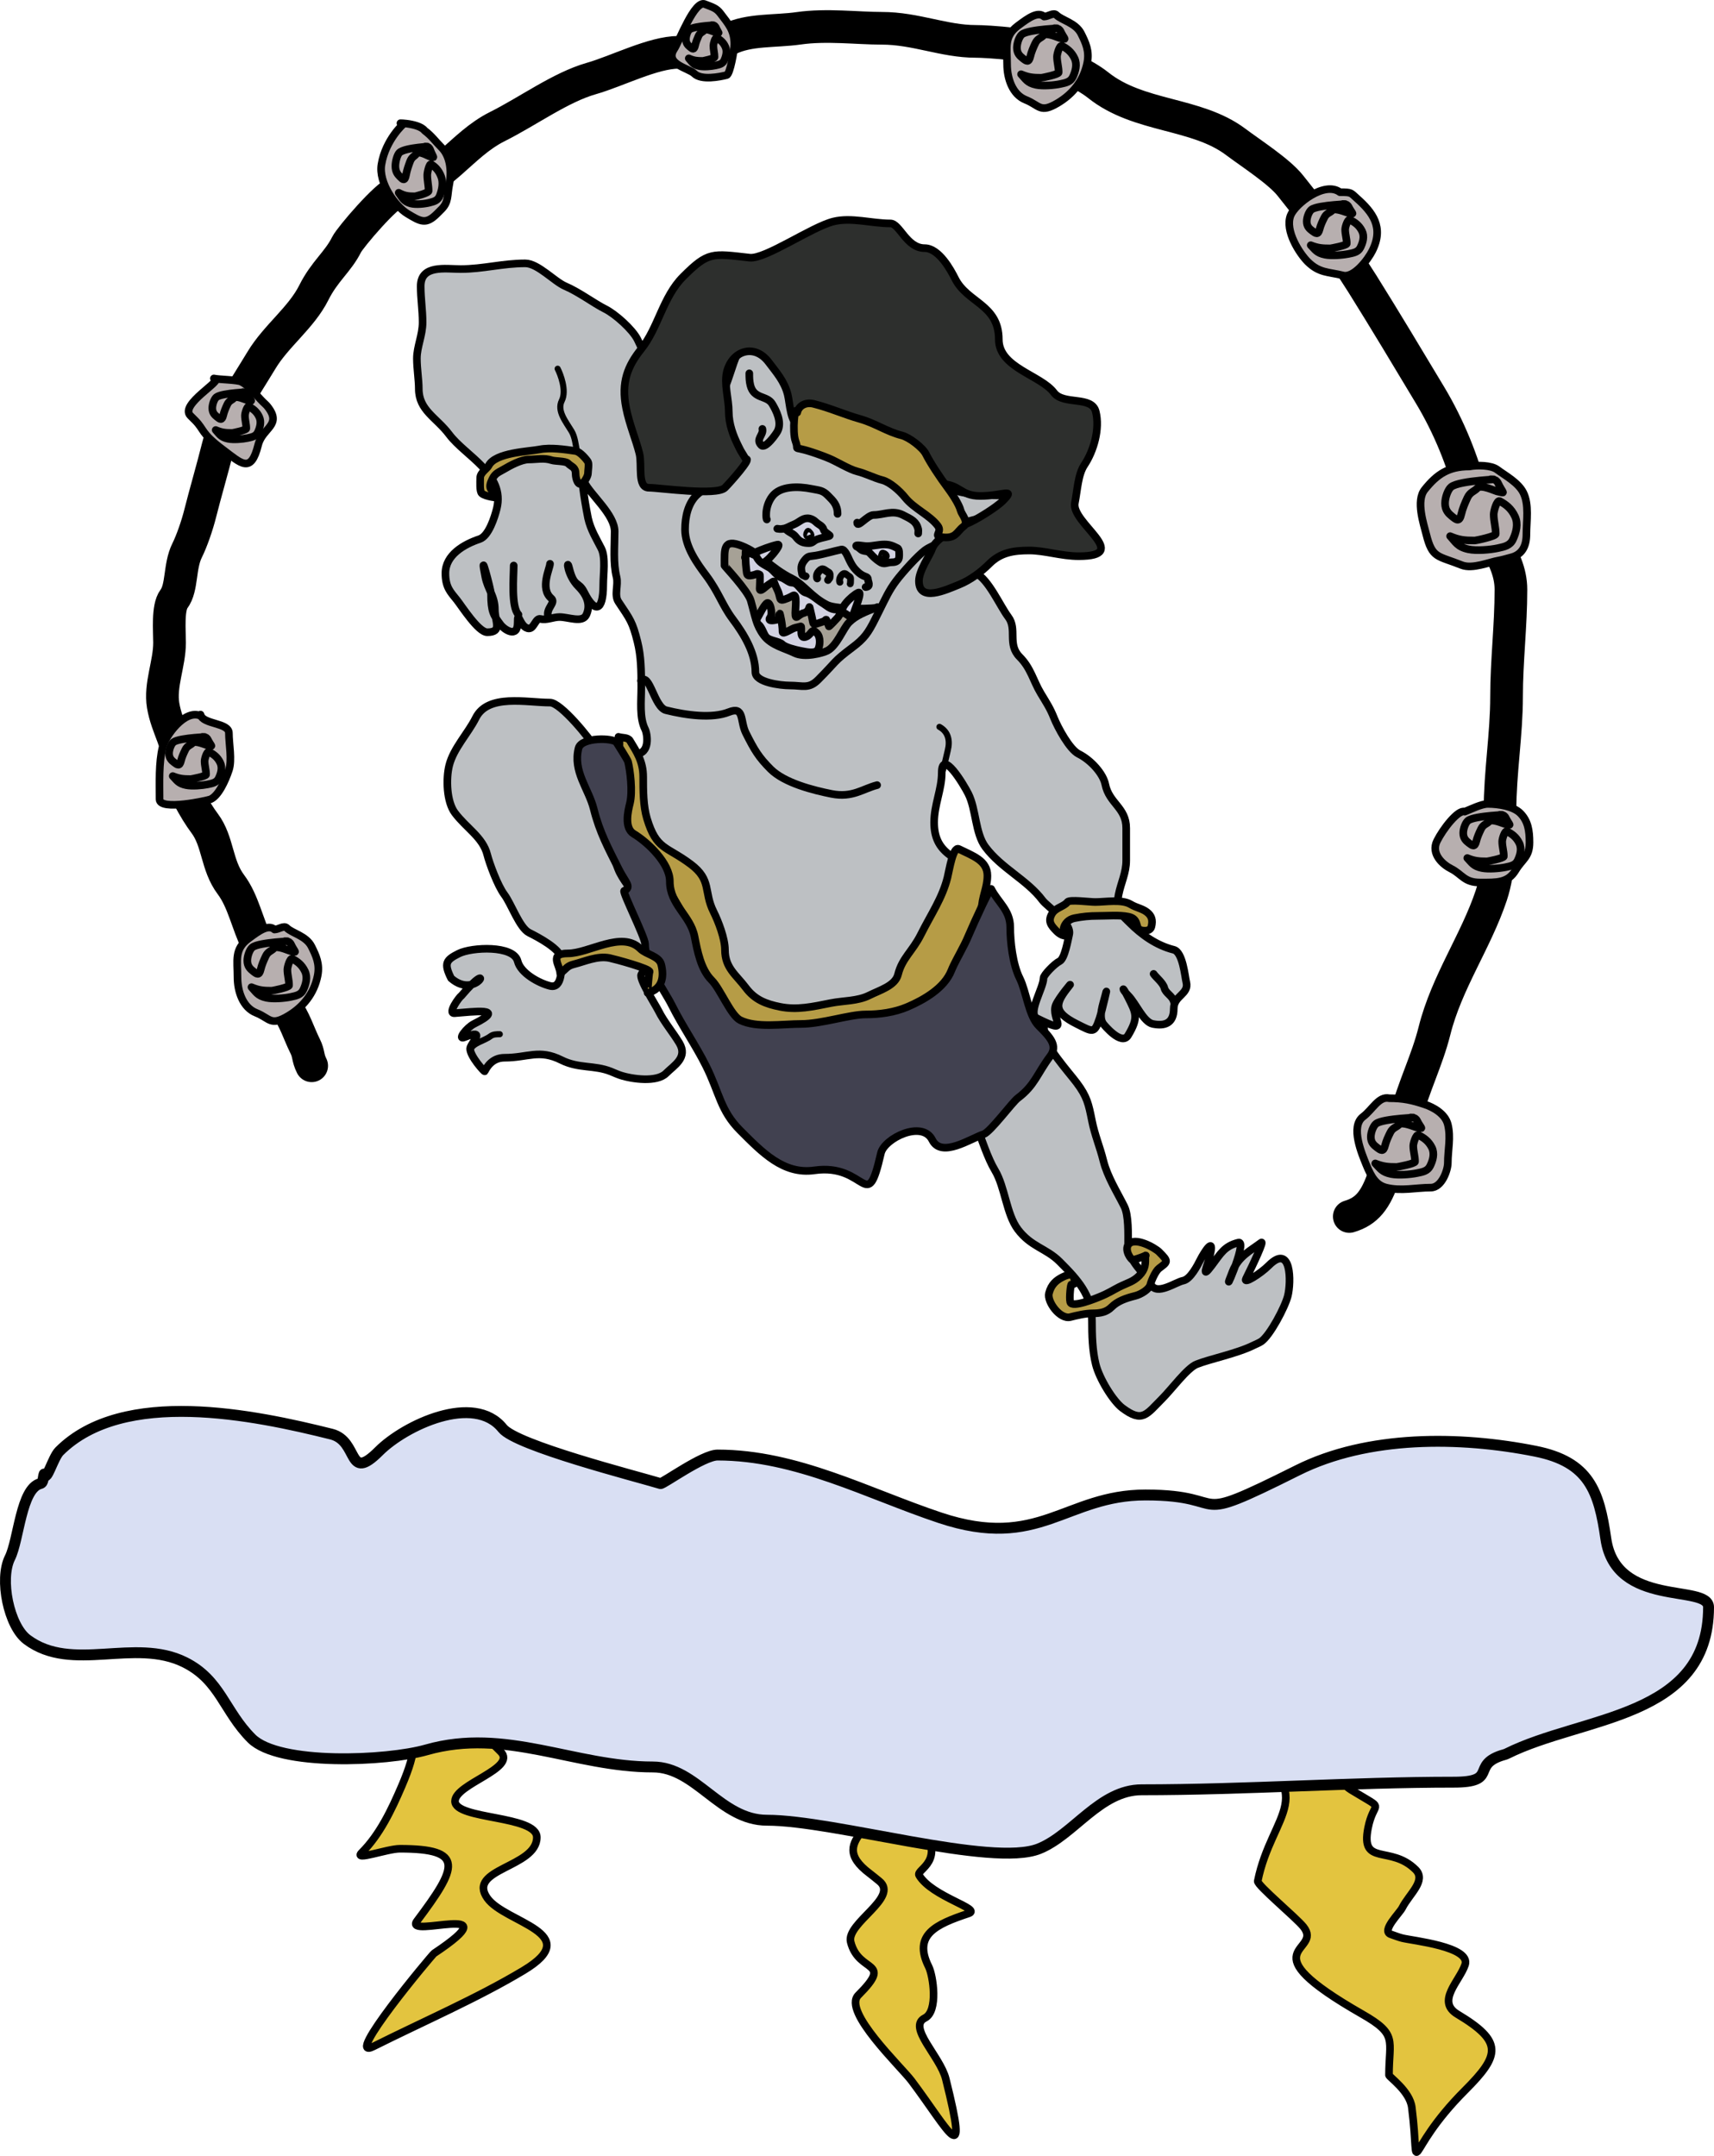 <?xml version="1.0"?>
<svg xmlns="http://www.w3.org/2000/svg" version="1.0" width="590.244" height="742.506" viewBox="0 0 590.244 742.506">
  <g stroke="#000">
    <path d="M254.239 158.154c-1.259-2.014-4.369-8.736-5.894-11.787-2.025-4.05-3.34-9.79.655-11.788.983-.491 3.748-10.743 4.584-11.787 5.721-7.152 9.11-8.629 15.717 4.584 2.111 4.223 3.929 4.292 3.929 9.823 0 9.164-.281 7.858 10.478 7.858 5.704 0 11.094 2.473 16.371 4.584 4.503 1.801 10.172 2.554 13.752 5.239 3.406 2.554 5.737 4.925 7.204 7.858 1.738 3.476 4.095 4.34 7.203 5.894 3.244 1.622 12.385 1.965 15.062 1.965 9.77 0-.998 7.01-5.239 7.858-6.383 1.277-9.168 2.149-9.168 7.858 0 3.913 3.289 9.176 7.204 11.133 4.391 2.196 8.236 11.2 11.132 15.062 3.155 4.206-.432 9.39 3.93 13.752 3.815 3.816 4.685 8.246 7.203 12.443 2.075 3.458 3.233 5.135 4.584 8.513 1.34 3.35 5.363 10.867 8.513 12.442 4.336 2.168 8.446 6.864 9.168 10.478 1.317 6.585 7.204 7.961 7.204 15.062v11.133c0 4.34-1.787 7.627-2.62 11.787-1.123 5.615 1.438 7.332 3.93 9.823 3.9 3.9 9.02 7.658 15.062 9.168 3.122.78 3.845 9.263 4.313 11.133 1.046 4.186-4.313 4.609-4.313 9.168 0 5.03-3.11 6.058-7.204 5.239-3.264-.653-5.754-7.064-8.513-9.823-2.234-2.234-2.174-3.692 0 .655 2.673 5.347 3.733 6.875 0 13.097-2.249 3.748-8.264-3.596-8.513-3.93-1.83-2.439-.09-6.844.654-9.822 1.253-5.01-1.104 5.277-1.964 7.858-1.798 5.393-2.241 4.773-7.859 1.965-8.484-4.242-7.347-7.188-2.619-13.097 1.665-2.081-3.594 4.074-4.584 6.548-1.904 4.76 5.803 10.76-6.549 4.584-3.313-1.657 2.306-10.42 2.306-13.822 0-1.023 3.703-4.899 5.553-5.824 1.8-.9 2.91-7.712 3.274-9.168 1.02-4.083-7.47-9.523-9.168-11.787-5.319-7.092-14.09-10.93-19.646-18.336-3.57-4.76-3.197-12.943-5.894-18.337-1.635-3.27-9.168-15.796-9.168-7.203 0 5.637-2.62 11.01-2.62 17.026 0 5.146 1.72 8.493 5.24 11.133 5.091 3.819 7.881 4.045 9.168 10.478 1.078 5.39 1.924 9.007 3.274 14.407 1.763 7.052 5.776 11.63 9.823 17.026 2.448 3.264 4.053 9.838 5.531 12.795 2.242 4.483 4.947 1.546 4.947 6.851 0 4.099 8.377 13.352 11.132 17.027 3.555 4.74 4.07 7.254 5.24 13.097.987 4.938 2.682 8.764 3.929 13.752 1.367 5.47 4.77 10.85 7.203 15.717 1.52 3.04 1.31 9.65 1.31 13.097 0 5.91 6.071 10.179 7.858 13.752 1.996 3.992 8.414-.766 11.133-1.31 2.463-.492 4.91-5.237 5.894-7.203 1.151-2.303 5.11-8.65 3.274-1.31-.89 3.557-3.175 8.381.655 3.275 3.106-4.142 4.378-6.661 9.168-7.859 3.531-.883-6.912 22.192-1.965 9.823 2.033-5.082 5.987-6.945 9.823-9.823 1.082-.811-2.59 7.145-5.239 12.443-1.014 2.028 4.936-1.661 7.859-4.584 7.832-7.832 7.717 5.804 6.548 10.477-.98 3.92-6.205 13.742-9.168 15.717-.812.542-1.746.873-2.62 1.31-5.71 2.855-14.995 4.689-19.645 6.549-3.213 1.285-8.594 8.593-11.788 11.787-5.505 5.505-6.811 8.48-13.752 3.274-3.199-2.399-7.922-10.079-9.168-15.061-1.182-4.73-1.31-10.085-1.31-15.062 0-8.697-4.81-13.979-11.132-20.301-4.608-4.608-9.866-5.078-14.407-11.133-3.932-5.243-4.415-14.56-7.859-20.3-2.56-4.269-4.505-10.61-6.548-15.717-2.43-6.073-9.286-9.286-13.098-13.098-5.012-5.012-10.301-8.991-15.061-13.752l-1.965-1.964c-2.65-2.65-9.53-1.31-13.097-1.31-5.883 0-8.937-2.79-15.062-5.239-6.508-2.603-11.647-.514-17.027-5.894-5.155-5.155-15.313-8.36-18.336-14.407-2.578-5.155-13.535-16.155-18.336-20.955-6.142-6.142-10.234-15.174-15.062-21.61-3.127-4.17 2.752 6.425 3.274 8.512 1.073 4.292 4.468 7.626 5.894 10.478 3.552 7.103 9.168 10.098 9.168 17.681 0 1.675-5.468 7.662-6.548 9.823-.81 1.62 4.805 10.266 5.893 12.443 1.96 3.919 5.045 7.534 7.204 11.133 3.035 5.057-1.782 7.676-4.584 10.477-3.143 3.143-11.644 2.013-15.717.655-1.115-.371-2.183-.873-3.274-1.31-5.727-2.29-11.037-.934-17.027-3.929-7.69-3.845-11.517-.806-19.575-.806-4.291 0-6.123 3.24-6.841 4.676-.125.25-5.017-5.18-5.017-7.799 0-1.778 6.144-7.171-2.044-3.896-2.409.963.829-3.355 3.354-4.617 11.79-5.895-.467-4.15-6.694-3.705-2.543.182 1.739-5.701 2.301-5.926 11.95-14.19 5.732 1.889-3.466-6.086-2.587-5.175-1.735-6.335 2.62-8.513 4.506-2.253 18.914-2.928 20.3 2.62 1.036 4.14 7.266 7.546 11.133 8.513 4.36 1.09 3.93-6.324 3.93-9.168 0-3.444-8.186-7.695-11.133-9.169-3.283-1.641-6.141-9.933-8.514-13.097-2.349-3.132-5.203-10.99-5.893-13.752-1.498-5.99-7.2-9.163-11.133-14.407-2.875-3.834-3.12-11.749-1.965-16.372 1.457-5.827 6.488-11.011 9.168-16.371 4.171-8.342 17.48-5.24 25.54-5.24 3.75 0 13.784 12.496 15.717 15.718 1.254 2.09 10.99 1.964 13.752 1.964 5.097 0 4.114-6.834 3.274-8.513-1.992-3.984-1.31-9.54-1.31-14.407 0-5.862-.059-10.715-1.31-15.717-1.714-6.86-2.506-7.69-6.548-13.752-1.578-2.368.036-5.752-.655-8.513-1.224-4.896-.654-10.563-.654-15.717 0-5.834-8.226-12.522-10.478-17.026-1.665-3.33 1.006 11.076 1.31 12.442.903 4.067 3.04 7.39 4.583 10.478 1.547 3.093.655 8.792.655 12.442 0 9.58-3.02 9.675-6.548 2.62-2.037-4.074-3.445-1.335-5.24-8.513-.837-3.35-.75 2.522 3.275 6.548 3.38 3.381 4.095 6.873 2.62 9.823-1.37 2.74-6.105.655-9.169.655-2.193 0-4.42 1.187-6.548.655-1.654-.414-2.224 3.274-3.93 3.274-3.203 0-3.929-7.07-3.929-1.964 0 5.436-4.557 2.436-5.893.654-2.455-3.273-3.275-4.53-3.275-10.477 0-1.433-4.238-17.265-1.964-5.894.838 4.193 3.274 6.509 3.274 11.133 0 4.194 2.733 7.858-2.62 7.858-3.1 0-8.76-8.985-10.477-11.133-2.138-2.672-3.93-4.347-3.93-9.168 0-6.326 6.36-9.978 11.788-11.787 3.145-1.049 5.175-7.603 5.894-10.478 2.993-11.974-10.795-18.105-16.372-25.54-4.392-5.857-10.477-8.307-10.477-15.717 0-3.135-.655-6.944-.655-10.477 0-4.05 1.964-7.972 1.964-12.443 0-4.31-.655-8.029-.655-12.442 0-7.442 8.52-5.894 13.753-5.894 7.835 0 14.28-1.965 22.265-1.965 4.347 0 9.976 6.24 13.752 7.859 4.81 2.06 9.849 5.906 13.752 7.858 3.543 1.771 9.42 7.053 11.133 10.478 2.076 4.153 4.538 10.198 7.203 13.752 1.801 2.401 7.352 6.697 9.823 9.168 1.636 1.636 4.372 8.09 5.24 9.823 2.226 4.454 8.463 6.922 12.442 8.513z" fill="#bdc0c3" fill-rule="evenodd" stroke-width="2.625" stroke-linecap="round" stroke-linejoin="round"/>
    <path d="M254.239 158.81c.642 1.283-11.86 9.239-14.407 11.787-2.888 2.888-3.93 7.287-3.93 11.787 0 6.032 4.413 11.995 7.204 15.717 4.438 5.918 5.597 10.3 9.168 15.062 3.935 5.246 7.858 11.69 7.858 18.336 0 3.516 8.613 4.584 11.788 4.584 4.563 0 6.582 1.276 9.823-1.964 6.497-6.497 5.077-6.1 11.788-11.133 4.097-3.073 5.428-4.964 7.858-9.823l1.31-2.62c2.343-4.686 3.44-7.207 5.893-10.477 2.272-3.03 7.446-8.695 9.823-10.478 3.05-2.287 7.493-2.91 9.823-5.24M220.75 234.47c2.948-2.948 4.558 9.115 8.604 10.126 6.97 1.743 15.875 2.95 21.61.655 5.435-2.174 3.812 3.04 5.894 7.204 2.914 5.828 4.428 8.357 8.513 12.442 4.811 4.811 14.835 7.29 20.956 8.513 7.252 1.45 10.855-1.793 15.717-3.009" fill="none" stroke-width="2.625" stroke-linecap="round" stroke-linejoin="round"/>
    <path d="M256.858 158.154c2.268-.567-5.612 8.232-7.203 9.823-2.874 2.874-22.631 0-26.195 0-4.078 0-2.285-7.831-3.274-11.787-1.219-4.873-3.43-9.942-4.584-15.717-1.765-8.822.577-14.473 5.239-20.3 5.849-7.312 7.427-17.906 14.407-24.886 8.703-8.703 10.02-7.982 22.92-6.548 5.367.596 21.279-10.559 28.814-12.443 6.181-1.545 13.123.655 19.646.655 3.191 0 5.553 8.513 11.787 8.513 4.963 0 9.058 7.638 10.478 10.478 4.204 8.408 15.062 8.92 15.062 20.956 0 9.772 14.434 12.26 18.991 18.336 3.297 4.396 13.014.974 14.407 6.549 1.498 5.99-.751 13.569-3.929 18.336-2.219 3.328-2.397 8.71-3.274 13.097-1.377 6.884 20.017 18.336 1.31 18.336-6.012 0-11.634-1.964-17.027-1.964-5.45 0-9.877.709-13.752 4.584-2.671 2.671-6.433 5.585-10.478 7.203-4.524 1.81-13.752 6.184-13.752-1.31 0-3.576 3.85-8.933 4.584-11.132 1.097-3.29 7.56-6.928 11.787-8.513 2.972-1.115 10.188-5.604 12.443-7.859 4.73-4.73.031-1.753-7.696-1.753-7.075 0-6.823-4.14-13.915-4.14-8.774 0-14.982-3.796-18.99-10.478-3.45-5.748-10.295-.288-13.098-5.894-.91-1.82-10.61-2.86-13.097-3.274-1.098-.183-2.183-.437-3.275-.655-3.055-.611-3.163-7.414-3.929-10.478-1.153-4.612-4.019-7.76-6.548-11.133-4.952-6.602-12.607-3.926-14.407 3.275-1.04 4.157.654 9.406.654 13.752 0 4.196 1.496 8.23 3.275 11.787 1.224 2.448.403.891 2.62 4.584z" fill="#2d2f2d" fill-rule="evenodd" stroke-width="2.625" stroke-linecap="round" stroke-linejoin="round"/>
    <path d="M176.905 194.767c0 3.696-.95 14.3 1.624 16.875M189.407 194.172c0 1.502-3.555 8.474.374 11.858 1.802 1.553-1.762 3.342-1.056 6.163" fill="none" stroke-width="2.625" stroke-linecap="round" stroke-linejoin="round"/>
    <path d="M212.982 253.764c.842.842-.053 11.398-.655 14.407-.56 2.806 1.782 13.02 2.62 16.372 1.894 7.576 11.594 12.941 13.752 18.336 3.262 8.155 10.478 15.366 10.478 24.885 0 7.585 1.344 11.857 4.584 18.336 2.538 5.076 10.687 13.857 15.717 16.372 3.516 1.758 11.369-1.487 13.752-3.274 3.607-2.706 17.452-1.618 22.265-.655 8.67 1.734 13.86-2.248 22.266-3.93 5.202-1.04 7.065-7.582 9.168-11.787 2.831-5.663 8.852-11.179 10.477-17.681.943-3.77.655-7.797.655-11.788 0-4.435 1.965-7.426 1.965-11.787 0-5.24-5.115-6.815-9.823-9.169-2.041-1.02-3.286 7.249-3.93 9.823-1.776 7.106-5.713 12.737-9.167 19.646-2.885 5.77-6.446 8.102-7.859 13.752-.972 3.89-6.276 5.371-9.963 7.215-3.995 1.997-8.866 1.757-13.179 2.62-6.34 1.267-11.613 2.467-17.46 1.298-4.97-.994-8.721-2.46-11.787-6.548-3.359-4.479-7.203-6.825-7.203-13.098 0-3.85-2.258-9.754-3.93-13.097-3.499-6.999-.55-10.89-7.858-16.372-8.417-6.312-11.798-4.895-15.062-15.716-1.303-4.322-1.31-9.584-1.31-14.407 0-5.37-2.309-8.652-4.584-12.443-.71-1.184-2.619-.873-3.929-1.31z" fill="#b69c46" fill-rule="evenodd" stroke-width="2.625" stroke-linecap="round" stroke-linejoin="round"/>
    <path d="M212.327 255.729c-.992-1.655-12.124-1.927-13.097 1.965-2.012 8.046 3.478 13.91 5.239 20.955 2.004 8.014 4.961 13.397 8.594 20.664 2.293 4.586 4.63 6.122 1.884 7.495-.706.353 7.203 16.01 7.203 18.337 0 7.159 6.696 16.01 9.168 20.955 3.637 7.273 8.264 13.908 11.788 20.956 4.697 9.393 4.952 15.43 11.788 22.265 7.47 7.47 14.867 15.277 25.54 13.752 18.153-2.593 17.911 15.81 22.92-5.893 1.188-5.152 14.215-11.517 17.68-4.584 3.18 6.358 13.127-.447 17.682-1.965 2.365-.788 9.85-10.99 11.788-12.442 5.851-4.389 6.61-8.378 11.132-14.407 2.744-3.659.045-6.505-3.929-10.478-3.473-3.474-4.272-11.82-6.548-16.372-2.437-4.874-3.275-12.682-3.275-17.681 0-5.765-4.293-8.587-6.548-13.097-.276-.553-5.076 9.66-8.514 17.68-.384.898-.873 1.747-1.31 2.62-1.266 2.533-2.908 5.307-3.929 7.859-2.37 5.925-9.246 9.95-15.061 12.442-4.565 1.957-9.707 2.62-14.407 2.62-5.58 0-15.146 3.274-22.266 3.274-6.33 0-15.398 1.47-20.955-1.31-3.245-1.622-6.855-10.783-9.823-13.752-3.778-3.777-4.904-10.11-5.894-15.062-1.46-7.296-8.513-10.892-8.513-18.99 0-6.206-7.536-13.428-12.443-16.372-3.354-2.013-1.959-7.882-1.31-10.478 1.027-4.107.1-11.388-.654-14.407-.156-.621-3.899-6.503-3.93-6.549z" fill="#414150" fill-rule="evenodd" stroke-width="2.625" stroke-linecap="round" stroke-linejoin="round"/>
    <path d="M368.984 442.394c-.249-.498-.823 4.467-.43 6.037.55 2.207 9.295-1.477 9.917-1.725 3.364-1.346 4.789-2.395 6.9-3.45 3.11-1.555 4.814-1.796 6.899-3.88 2.287-2.288 2.156-4.124 2.156-6.469 0-1.013 1.556-.685-4.162 1.03-.667.2-3.174-3.344-1.675-5.342 2.098-2.798 9.075 1.082 10.58 2.587 3.302 3.302 3.022 3.34 0 5.606-1.24.93-2.665 4.194-3.018 5.606-.424 1.694-3.313 3.415-5.175 3.88-3.356.84-6.143 1.832-8.193 3.882-1.735 1.735-3.819 2.156-6.468 2.156-2.6 0-5.62.758-7.762 1.293-3.519.88-8.054-5.298-7.33-8.193.79-3.162 2.687-4.578 4.743-5.606 5.288-2.644 3.275 2.46 4.743 1.725.575-.287-1.101 1.019-1.725.863z" fill="#b69c46" fill-rule="evenodd" stroke-width="2.625" stroke-linecap="round" stroke-linejoin="round"/>
    <path d="M464.647 418.963c6.056-1.793 9.138-5.6 12.036-14.292 2.252-6.755 5.77-13.298 7.522-20.31 2.467-9.865 7.231-19.145 9.78-29.338 4.187-16.748 14.267-30.767 19.558-46.64 2.964-8.89 3.009-20.013 3.009-29.337 0-12.907 2.256-26.163 2.256-39.116 0-12.34 1.505-24.365 1.505-36.86 0-12.367-10.592-20.552-13.54-32.346-2.95-11.796-7.823-23.82-14.293-34.603-7.66-12.767-15.444-25.765-23.32-38.365-7.479-11.966-16.139-22.995-24.823-33.85-3.958-4.947-13.355-10.957-18.806-15.045-13.646-10.234-33.35-8.326-47.392-19.559-4.97-3.976-12.893-6.875-16.549-10.531-3.53-3.53-22.098-4.514-25.576-4.514-10.946 0-20.679-4.513-32.347-4.513-8.468 0-19.028-1.365-28.585 0-8.195 1.17-17.133.292-24.071 3.761-5.1 2.55-10.71 3.242-15.797 4.514-.487.121-1.003 0-1.505 0-8.787 0-21.137 6.469-30.09 9.027-10.622 3.035-21.772 11.262-32.346 16.549-12.833 6.416-19.019 19.45-34.603 22.567-3.365.673-16.064 15.578-17.302 18.054-3.003 6.006-7.598 9.178-11.283 16.55-4.345 8.688-12.98 14.862-18.054 23.319-3.243 5.404-7.023 11.037-9.78 16.549-2.216 4.435-4.238 9.433-5.265 13.54-1.84 7.362-4.418 16.17-6.018 22.568-1.075 4.3-2.96 9.68-4.513 12.788-2.764 5.528-1.609 12.835-4.56 16.77-2.23 2.973-1.505 10.861-1.505 15.045 0 7.208-3.378 14.588-2.21 21.594 1.313 7.879 5.662 13.384 5.662 21.506 0 5.628 5.39 14.795 8.63 19.115 4.7 6.265 4.03 14.398 9.028 21.063 4.33 5.774 5.626 13.508 9.027 20.31 3.978 7.957 5.547 16.173 9.779 21.815 3.232 4.31 4.542 9.085 6.77 13.54 1.368 2.738.81 3.879 2.257 6.77" fill="none" stroke-width="11.25" stroke-linecap="round" stroke-linejoin="round"/>
    <path d="M302.163 209.088c.335.67-13.901.948-17.302-.752-5.416-2.708-8.076-7.048-12.035-9.027-7.725-3.862-10.798-8.682-17.302-11.284-6.558-2.623-6.018 1.063-6.018 6.77 0 .164 8.07 8.687 9.027 12.036 1.63 5.707 1.81 8.432 4.513 12.036 2.56 3.414 7.428 4.466 10.532 6.018 3.501 1.75 9.744.018 11.283-.752 3.332-1.666 5.485-7.741 7.523-9.78 2.438-2.438 5.537-3.568 9.779-5.265z" fill="#a6a196" fill-rule="evenodd" stroke-width="2.625" stroke-linecap="round" stroke-linejoin="round"/>
    <path d="M264.087 178.91c-.2.265-.971-4.203 1.825-7.931 2.762-3.682 8.979-3.533 13.509-2.627 2.837.568 3.86.483 5.628 2.252 1.954 1.953 3.378 3.308 3.378 6.379M295.18 179.984c0 2.07 3.559-2.626 5.63-2.626 3.433 0 6.512-1.81 10.13 0 3.025 1.512 4.595 2.242 5.254 4.878.097.389 0 1.07 0 1.5M262.535 147.714c.528 2.11-2.48 3.523-.375 5.629 1.426 1.425 5.188-3.996 5.629-4.878 1.55-3.101-.478-7.051-1.877-9.381-1.785-2.976-6.296-1.545-7.504-6.38-.358-1.429-.376-2.658-.376-4.127" fill="none" stroke-width="2.625" stroke-linecap="round" stroke-linejoin="round"/>
    <path d="M274.543 142.085c-.828-3.312-1.793 6.708-.583 9.9 1.62 4.276-2.693.504 9.588 5.11.631.236 1.251.5 1.877.75 2.497 1 7.043 3.825 9.756 4.503 2.995.75 6.043 2.355 8.63 3.002 2.627.657 6.047 3.713 7.88 6.004 3.101 3.876 8.439 5.998 11.257 9.756 1.63 2.172-1.648 3.46 1.206 3.865 5.108.724 5.194-1.818 7.625-3.64 2.004-1.504-.613-4.127-.95-5.478-.584-2.334-3.253-6.212-4.503-7.88-2.538-3.383-5.942-8.506-7.505-11.633-1.127-2.252-5.772-5.758-8.255-6.379-5.052-1.263-9.136-4.164-14.26-5.628-5.81-1.66-10.454-3.833-16.135-5.253-2.735-.684-5.164.68-5.628 3.001z" fill="#b69c46" fill-rule="evenodd" stroke-width="2.625" stroke-linecap="round" stroke-linejoin="round"/>
    <path d="M256.531 191.992c-.146-.037 6.297-3.295 11.177-4.415 1.557-.357-1.475 3.351-2.626 4.503-1.595 1.595-3.464 3.018-5.924 1.788-1.714-.857-1.535.307-2.627-1.876zM290.678 211.13c-2.304-1.153 2.485-5.839 4.789-6.99 1.835-.918-1.29 6.125-1.787 8.115-.26 1.037-2.001-.75-3.002-1.126zM267.673 182.084c2.416.47 3.56-.592 5.55-1.388 2.07-.828 2.973-2.196 4.856-2.196 1.09 0 2.217.598 3.006 1.387.852.852 2.196 1.154 2.543 2.544.181.725 1.658 1.541 2.081 1.965.336.336-2.25.584-4.393 1.388-1.067.4-1.433 1.271-2.66 1.271-2.094 0-3.32-.457-4.624-2.196-.823-1.098-2.26-1.45-3.237-2.428-.228-.228-.868-.275-1.157-.347M294.959 188.212c-.846-.846 2.388-.116 3.584-.116 2.12 0 3.891-.578 6.012-.578 1.798 0 2.734.384 4.509 1.272.731.365.578 2.104.578 2.774 0 1.513-.95 2.082-2.428 2.082-1.927 0-2.715 1.027-4.393-.232-.266-.199-.54-.385-.81-.578-.245-.175-.462-.385-.693-.578-.651-.542-1.346-1.346-1.966-1.965-.542-.542-1.658-.432-2.312-.694-.76-.304-1.14-1.01-2.081-1.387z" fill="#d2d2e2" fill-rule="evenodd" stroke-width="2.625" stroke-linecap="round" stroke-linejoin="round"/>
    <path d="M278.31 183.124c-.02-.007-1.046 1.503.231 1.503 1.31 0 .152-1.12-.231-1.503zM303.977 190.64c.12 0-.87 1.271.231 1.271 1.528 0 .792-1.067-.231-1.272zM277.385 198.501c.45 0-1.068-.253-1.156-.693-.397-1.985-.629-3.108.925-4.972 1.225-1.47 1.528-1.14 3.7-1.503 1.542-.257 3.06-.65 4.624-1.04 1.371-.343 3.046-.794 4.278-1.04 1.216-.244 2.393 2.936 2.775 3.699.67 1.34 1.219 2.375 2.312 3.468.85.85 1.418 1.345 2.428 1.85.856.428 1.62.435 1.62 1.27 0 .771 1.172 2.513-.81 2.66" fill="none" stroke-width="2.625" stroke-linecap="round" stroke-linejoin="round"/>
    <path d="M281.431 199.195c0 .292-.658-1.191.694-2.543 1.332-1.332 1.715-.241 3.122.462.659.33.462 1.017.462 1.734 0 .303-.45.671-.578.925" fill="none" stroke-width="2.625" stroke-linecap="round" stroke-linejoin="round"/>
    <path d="M478.417 378.234c-3.617-.808-5.77 3.929-9.022 6.368-4.53 3.398-.323 12.988 1.062 16.45 1.843 4.607 3.596 7.135 6.898 7.96 5.162 1.29 10.287 0 15.39 0 3.768 0 5.837-6.042 5.837-8.49 0-4.426 1.118-8.794 0-13.267-.917-3.669-4.977-5.904-7.96-6.899-4.36-1.453-7.398-2.122-12.205-2.122zM504.42 279.53c-2.309-.77-7.473 5.924-9.553 10.083-2.242 4.484 2.075 8.2 4.776 9.552 3.922 1.96 4.52 4.776 10.083 4.776 5.62 0 9.528.216 12.205-4.246 2.311-3.851 4.776-4.462 4.776-9.552 0-4.086-.498-7.397-3.184-10.082-2.39-2.39-7.597-3.184-11.144-3.184-2.215 0-5.749 1.769-7.96 2.653zM506.011 160.66c-7.256 0-11.203 2.728-15.389 7.96-3.1 3.876-.348 11.877.53 15.39 2.097 8.386 3.868 7.278 12.206 10.613 3.694 1.478 9.533-1.058 12.736-1.592 1.439-.24 2.83-.707 4.245-1.06 3.695-.925 5.307-3.738 5.307-7.96 0-4.534.999-10.208-1.061-14.329-1.76-3.52-6.296-5.916-9.022-7.96-2.024-1.518-6.876-1.596-9.552-1.061zM461.435 66.202c-5.26-3.945-15.397 4-16.98 7.96-2.127 5.316 3.191 13.275 5.836 15.92 4.03 4.03 7.182 3.52 12.206 4.776 3.654.914 8.462-5.25 10.082-8.49 4.073-8.145.081-13.254-5.306-18.043-2.217-1.97-1.777-2.123-5.838-2.123zM359.548 5.706c-2.115-1.879-5.345.427-9.022 3.184-4.872 3.654-3.714 7.389-3.714 13.267 0 4.913 1.889 10.414 6.368 12.205 4.909 1.964 4.95 4.778 11.144 1.062 5.095-3.057 8.85-7.637 10.082-13.798.816-4.08-.565-6.968-2.122-10.082-1.822-3.643-6.66-4.538-8.491-6.368-1.008-1.009-2.82.53-4.245.53zM242.801 1.461c-3.552-1.776-8.957 12.905-10.613 15.39-3.485 5.226 5.018 6.61 6.898 8.49 2.419 2.419 8.844 1.106 11.144.53 1.201-.3 2.654-8.786 2.654-10.613 0-4.907-2.052-6.98-4.776-10.613-1.426-1.9-2.812-2.186-5.307-3.184zM139.095 42.565c-.017-.023-6.29 5.418-7.734 14.085-1.05 6.3 4.677 14.375 9.022 16.982 4.501 2.7 6.291 3.79 10.082 0l1.592-1.592c2.491-2.491 1.907-4.758 2.654-8.491.912-4.564.299-9.784-2.654-12.736-2.242-2.242-3.36-3.98-5.837-5.837-2.184-2.907-11.863-2.649-7.125-2.411zM74.05 130.413c2.725.681-12.31 8.916-8.491 12.736l1.592 1.592c3.27 3.27 1.93 4.367 9.552 10.083 6.435 4.826 9.69 8.467 12.205-1.592 1.497-5.99 8.426-6.714 3.184-13.267-.469-.586-1.061-1.061-1.592-1.592-2.528-2.528-4.573-5.47-7.43-6.899-1.379-.69-7.76-.726-9.411-1.14M69.273 246.629c-5.52-2.76-12.343 6.922-13.266 10.613-1.362 5.446-1.061 12.405-1.061 18.043 0 4.088 16.62.382 17.511 0 2.693-1.154 5.048-6.123 6.368-10.083 1.161-3.482 0-9.011 0-12.736 0-3.628-9.088-2.912-9.778-6.36" fill="#b7afaf" fill-rule="evenodd" stroke-width="2.625" stroke-linecap="round" stroke-linejoin="round"/>
    <path d="M192.919 335.25c0-2.744-4.085-6.899 2.653-6.899 7.323 0 18.588-7.945 24.941-1.592 2.01 2.01 6.454 2.48 7.187 5.414.95 3.8.714 8.434-4.675 9.781-.07.018.374-6.638.672-7.235.534-1.068-12.315-4.48-13.797-4.776-4.21-.842-8.588 1.218-12.205 2.123-2.56.64-2.58 1.536-4.776 3.184zM367.875 321.787c-1.162 1.162-3.064-.147-3.976-1.06-2.019-2.018-3.162-3.477-1.59-6.096 1.233-2.056 4.136-2.424 5.3-3.976.703-.937 7.476 0 9.543 0 3.484 0 9.149-1.032 12.193.795 2.009 1.205 3.887 1.39 5.566 2.65 1.713 1.285 2.143 2.827 1.59 5.037-.46 1.842-3.1 1.498-3.975 1.06-1.65-.825-.257-3.762-3.976-4.506-3.217-.643-7.054-.265-10.338-.265-3.11 0-5.511.254-8.217.795-1.963.393-3.293 1.774-3.71 3.446-.215.857 1.135 1.363 1.59 2.12zM170.665 171.23c1.602.4-3.604-.158-4.77-1.325-.761-.76-.531-3.933-.531-5.302 0-1.85 2.37-3.149 2.916-4.24 2.271-4.544 13.898-4.848 17.494-5.567 3.808-.762 8.72-.004 12.458.53 1.546.22 3.806 2.986 4.241 3.71.431.72 0 3.106 0 3.977 0 .874-.963 2.554-1.59 3.18-1.785 1.786-2.65-1.442-2.65-2.915 0-2.475-1.29-2.35-2.651-3.711-.83-.83-4.386-.667-5.567-1.06-2.694-.898-5.194-.265-7.952-.265-2.549 0-6.582 2.2-8.217 3.18-2 1.201-3.242 1.448-4.241 3.446-.754 1.508-1.308 2.933-.265 3.976.41.41.934 1.603 1.325 2.386z" fill="#b69c46" fill-rule="evenodd" stroke-width="2.625" stroke-linecap="round" stroke-linejoin="round"/>
    <path d="M473.594 400.687c1.64 1.64 2.227 3.002 5.48 3.653 2.441.488 6.59.143 8.827-.305 2.04-.408 3.705-.714 4.565-2.435.974-1.946 1.655-4.301.61-6.392-1.15-2.3-2.86-3.409-4.567-4.261-.875-.438-1.826 2.808-1.826 3.652 0 2.006.609 3.505.609 5.48 0 .666-5.913 1.825-6.392 1.825-2.965 0-4.647-.154-7.306-1.217zM485.77 384.859c-.406 0-.406 0 0 0 4.537 0-9.316.214-11.871 2.13-.946.71-1.827 2.903-1.827 4.566 0 1.965 1.104 2.883 2.131 3.653 1.322.991 2.182 1.622 2.74-.609.41-1.642 1.113-3.14 1.826-4.566.84-1.68 2.027-1.722 3.044-2.74 1.06-1.06 5.3.817 5.783.914 2.963.593 1.917.79.305-2.435-.129-.257-.406-.406-.61-.609M505.286 295.511c1.506 1.545 2.044 2.827 5.032 3.44 2.242.46 6.052.135 8.107-.286 1.873-.385 3.403-.673 4.193-2.294.894-1.833 1.52-4.05.56-6.02-1.057-2.166-2.627-3.21-4.194-4.013-.804-.413-1.677 2.644-1.677 3.44 0 1.89.559 3.3.559 5.16 0 .628-5.431 1.72-5.87 1.72-2.724 0-4.269-.145-6.71-1.147zM516.468 280.604c-.373 0-.373 0 0 0 4.166 0-8.556.202-10.903 2.007-.868.668-1.677 2.733-1.677 4.3 0 1.85 1.014 2.714 1.957 3.44 1.214.934 2.004 1.528 2.516-.573.377-1.547 1.022-2.957 1.677-4.3.772-1.583 1.862-1.623 2.796-2.58.973-.999 4.867.768 5.311.86 2.722.558 1.76.743.28-2.294-.118-.242-.373-.382-.56-.573M499.372 184.651c1.88 2.03 2.552 3.715 6.282 4.52 2.8.604 7.557.177 10.122-.377 2.339-.505 4.249-.884 5.235-3.013 1.116-2.408 1.897-5.322.698-7.909-1.318-2.845-3.28-4.217-5.235-5.273-1.004-.541-2.094 3.475-2.094 4.52 0 2.482.698 4.337.698 6.779 0 .825-6.78 2.26-7.33 2.26-3.4 0-5.328-.191-8.376-1.507zM513.333 165.067c-.466 0-.466 0 0 0 5.202 0-10.682.265-13.612 2.636-1.085.878-2.095 3.591-2.095 5.65 0 2.43 1.266 3.566 2.444 4.52 1.515 1.226 2.501 2.006 3.14-.754.472-2.032 1.277-3.885 2.095-5.65.964-2.079 2.324-2.13 3.49-3.389 1.216-1.312 6.077 1.01 6.632 1.13 3.398.733 2.197.976.349-3.013-.147-.318-.465-.502-.698-.753M451.375 84.454c1.485 1.471 2.016 2.693 4.962 3.277 2.211.438 5.968.128 7.994-.273 1.847-.366 3.356-.641 4.135-2.184.881-1.746 1.498-3.858.551-5.734-1.04-2.062-2.59-3.057-4.135-3.822-.792-.393-1.654 2.519-1.654 3.276 0 1.8.552 3.144.552 4.914 0 .599-5.355 1.639-5.79 1.639-2.684 0-4.207-.139-6.615-1.093zM462.401 70.257c-.367 0-.367 0 0 0 4.109 0-8.436.192-10.75 1.912-.857.636-1.654 2.603-1.654 4.095 0 1.762 1 2.585 1.93 3.276 1.197.89 1.975 1.455 2.48-.546.372-1.473 1.008-2.816 1.654-4.095.761-1.508 1.836-1.545 2.757-2.457.96-.951 4.799.732 5.237.819 2.684.531 1.736.708.276-2.185-.116-.23-.367-.364-.551-.546M351.631 25.57c1.55 1.642 2.103 3.006 5.176 3.658 2.307.489 6.226.143 8.34-.305 1.926-.409 3.5-.716 4.313-2.439.919-1.949 1.563-4.307.575-6.4-1.086-2.303-2.702-3.414-4.314-4.268-.826-.438-1.725 2.812-1.725 3.658 0 2.009.575 3.51.575 5.486 0 .668-5.586 1.83-6.039 1.83-2.8 0-4.39-.155-6.901-1.22zM363.133 9.72c-.383 0-.383 0 0 0 4.286 0-8.8.214-11.214 2.133-.894.71-1.726 2.907-1.726 4.573 0 1.967 1.043 2.886 2.013 3.657 1.249.993 2.061 1.625 2.588-.61.388-1.644 1.052-3.143 1.726-4.571.793-1.683 1.914-1.725 2.875-2.744 1.002-1.061 5.006.818 5.464.915 2.8.593 1.81.79.287-2.439-.12-.257-.383-.406-.575-.61M237.192 20.102c1.062 1.185 1.44 2.17 3.546 2.64 1.58.353 4.264.103 5.711-.22 1.32-.295 2.398-.517 2.955-1.76.63-1.407 1.07-3.109.394-4.62-.744-1.662-1.851-2.463-2.955-3.08-.566-.316-1.181 2.03-1.181 2.64 0 1.45.393 2.533.393 3.96 0 .482-3.826 1.32-4.136 1.32-1.918 0-3.006-.112-4.727-.88zM245.07 8.662c-.262 0-.262 0 0 0 2.936 0-6.027.155-7.68 1.54-.613.513-1.182 2.098-1.182 3.3 0 1.42.714 2.083 1.378 2.64.856.717 1.412 1.173 1.773-.44.266-1.187.72-2.269 1.182-3.3.543-1.215 1.311-1.245 1.97-1.98.685-.766 3.428.59 3.741.66 1.918.428 1.24.57.197-1.76-.083-.185-.262-.293-.394-.44M137.3 66.39c1.233 1.65 1.674 3.021 4.118 3.676 1.835.491 4.953.144 6.634-.307 1.533-.41 2.785-.719 3.432-2.45.731-1.96 1.243-4.33.457-6.435-.864-2.315-2.15-3.431-3.431-4.29-.658-.44-1.373 2.827-1.373 3.677 0 2.02.458 3.528.458 5.515 0 .672-4.444 1.839-4.804 1.839-2.229 0-3.493-.156-5.49-1.226zM146.451 50.456c-.305 0-.305 0 0 0 3.41 0-7.001.216-8.922 2.145-.71.714-1.372 2.922-1.372 4.596 0 1.978.83 2.901 1.601 3.677.994.998 1.64 1.633 2.059-.613.309-1.653.837-3.16 1.373-4.596.631-1.692 1.523-1.734 2.287-2.757.797-1.067 3.983.821 4.347.919 2.227.596 1.44.794.228-2.451-.096-.259-.305-.409-.457-.613M74.282 148.1c1.262 1.352 1.712 2.476 4.214 3.013 1.878.403 5.069.118 6.789-.251 1.569-.337 2.85-.59 3.511-2.01.749-1.605 1.273-3.548.469-5.273-.885-1.898-2.2-2.813-3.512-3.516-.673-.361-1.404 2.317-1.404 3.013 0 1.656.468 2.892.468 4.52 0 .551-4.548 1.508-4.916 1.508-2.28 0-3.574-.127-5.619-1.005zM83.646 135.04c-.312 0-.312 0 0 0 3.49 0-7.164.176-9.13 1.758-.727.585-1.404 2.394-1.404 3.767 0 1.621.849 2.378 1.639 3.014 1.016.818 1.677 1.338 2.106-.503.316-1.355.856-2.59 1.405-3.767.646-1.386 1.559-1.421 2.341-2.26.815-.875 4.075.673 4.448.753 2.279.49 1.474.651.234-2.009-.099-.212-.312-.335-.468-.502M59.496 267.285c1.373 1.4 1.864 2.562 4.589 3.117 2.044.417 5.519.122 7.392-.26 1.709-.348 3.104-.61 3.824-2.078.815-1.661 1.386-3.671.51-5.456-.963-1.962-2.395-2.909-3.824-3.637-.733-.373-1.53 2.397-1.53 3.118 0 1.712.51 2.991.51 4.676 0 .57-4.952 1.559-5.353 1.559-2.483 0-3.892-.132-6.118-1.04zM69.693 253.776c-.34 0-.34 0 0 0 3.8 0-7.802.182-9.942 1.818-.792.605-1.53 2.477-1.53 3.897 0 1.677.924 2.46 1.785 3.117 1.107.847 1.827 1.385 2.294-.52.344-1.4.932-2.679 1.53-3.896.703-1.434 1.697-1.47 2.549-2.338.888-.905 4.438.697 4.844.78 2.481.505 1.605.673.254-2.079-.107-.22-.34-.346-.51-.52" fill="none" stroke-width="2.625" stroke-linecap="round" stroke-linejoin="round"/>
    <path d="M256.747 190.03c-.05.569-.023 4.006.231 5.787.273 1.91-.042 2.74 2.084 2.315 1.752-.35 1.421-.794 2.546-.232.263.132 0 4.328 0 4.862 0 1.488 2.215-.913 3.01-1.39 2.589-1.553 1.276-1.843 3.009 1.621 1.612 3.225.015 4.485 3.704 3.01.64-.257 1.234-.618 1.852-.926 1.383-.692.694 4.502.694 6.019 0 2.943.839.542 3.01 0 2.72-.68 1.208-4.659 2.546.694.934 3.737-.158 3.68 3.935 2.315 1.645-.548.66-1.94 2.084 1.62.057.143 2.857-2.806 3.01-3.009 1.044-1.393 1.854-2.778-.464-2.778-2.138 0-3.251-1.349-4.861-2.315-1.388-.833-3.74-3.018-5.556-3.472-1.952-.488-2.627-3.473-4.861-3.473-1.152 0-2.414-1.471-3.936-1.852-.861-.215-2.754-2.67-3.704-3.24-2.266-1.36-3.499-1.674-4.63-3.936-.304-.608-3.335-1.463-3.703-1.62zM260.45 213.41c.934-1.335 2.157-4.24 3.473-5.555 1.252-1.252 2.29 3.427 1.389 4.63-1.114 1.484.606 1.352 2.315.925 1.376-.343.033-1.19.926-2.083.038-.038.926 3.564.926 6.25 0 1.233 3.17-1.143 4.398-1.389.624-.124 1.235-.308 1.852-.463.707-.176-.843 4.936 2.083 3.473 1.848-.924 1.607-3.023 3.473-1.158 1.407 1.407 1.089 4.304.463 5.556-.787 1.573-3.509 1.058-5.325.695l-1.157-.232c-1.324-.265-4.84-1.136-5.787-2.083-1.292-1.292-4.576-1.163-5.788-2.778-.801-1.07-1.336-3.26-2.546-4.167-.47-.353-.476-1.075-.695-1.62z" fill="#d2d2e2" fill-rule="evenodd" stroke-width="2.625" stroke-linecap="round" stroke-linejoin="round"/>
    <path d="M289.241 200.518c0 .277-.56-1.129.591-2.41 1.135-1.262 1.462-.228 2.66.439.562.312.395.963.395 1.643 0 .287.01.636-.098.876" fill="none" stroke-width="2.359" stroke-linecap="round" stroke-linejoin="round"/>
    <path d="M397.263 335.407c.803 1.2 3.259 3.082 3.703 4.861.466 1.863 2.749 2.66 3.241 4.63" fill="none" stroke-width="2.625" stroke-linecap="round" stroke-linejoin="round"/>
    <path d="M148.836 564.657c-1.015-5.073-20.301 11.817-17.031 28.167 1.747 8.738 17.712-3.774 6.55 22.271-3.55 8.284-7.612 16.784-13.756 22.927-3.103 3.103 8.712-1.31 13.101-1.31 22.6 0 19.813 6.334 5.895 24.891-4.836 6.45 33.66-7.373 5.896 11.136-.684.456-31.594 37.413-20.961 32.097 17.662-8.831 35.819-16.644 51.748-26.202 21.511-12.906-6.338-16.34-12.446-24.891-7.25-10.15 17.031-10.574 17.031-20.962 0-7.618-28.167-6.065-28.167-12.445 0-5.944 21.455-11.297 15.721-17.031l-1.965-1.966c-5.8-5.8 9.187-14.921 0-22.271-6.464-5.172-10.908-8.345-16.376-12.446-1.492-1.12-3.508-1.272-5.24-1.965zM284.43 589.549c-7.92-5.94 17.25 12.666 19.65 22.271 4.258 17.028-21.202 20.944-4.584 33.407 1.118.84 2.183 1.747 3.275 2.62 7.041 5.634-11.446 14.482-9.826 20.962 2.758 11.03 14.892 6.069 2.62 18.341-5.532 5.532 14.723 24.653 18.341 29.477 12.839 17.117 20 32.18 11.791-.655-1.945-7.781-13.316-17.906-7.205-20.961 4.698-2.35 2.85-14.606 1.31-17.687-5.483-10.966 2.418-14.562 13.756-18.34 4.723-1.575-12.582-5.686-17.031-13.102-1.301-2.168 10.22-4.714 0-18.34-4.328-5.77-11.153-21.701-12.446-28.168-1.121-5.604-8.005-7.64-11.79-10.48-1.146-.86-7.172.517-7.861.655zM410.853 590.204c-2.097-1.573 4.499 5.074 14.41 10.48 30.82 16.811 12.583 23.553 7.861 47.163-.279 1.394 13.187 12.553 15.721 15.721 7.16 8.95-20.17 7.003 20.306 30.132 12.266 7.01 9.171 8.818 9.171 20.962 0 .65 7.15 5.456 7.86 11.135 3.22 25.752-3.576 16.022 18.342-5.895 12.206-12.206 13.03-16.812-2.62-26.202-7.43-4.457.742-11.398 2.62-17.03 2.075-6.226-18.023-8.273-21.617-9.171-1.34-.335-2.62-.874-3.93-1.31-3.446-1.15 2.972-7.255 3.93-9.17 2.328-4.656 8.376-9.311 4.586-13.102-8.607-8.607-19.054-1.025-16.376-14.41 1.838-9.193 5.7-6.144-2.62-11.136l-3.276-1.966c-5.103-3.061-4.64-9.714-2.62-13.755 2.872-5.744-12.249-3.865-18.341-5.896-6.581-2.194-11.596-3.891-18.341-5.24-5.983-1.197-11.692-1.31-18.341-1.31" fill="#e3c43f" fill-rule="evenodd" stroke-width="2.625" stroke-linecap="round" stroke-linejoin="round"/>
    <path d="M15.207 507.668c.764 3.055 3.014-5.633 5.24-7.86 21.994-21.994 67.17-12.52 93.672-5.895 9.555 2.388 5.424 16.847 16.376 5.895 8.976-8.977 32.75-20.144 42.577-7.86 4.76 5.95 45.62 16.37 54.369 18.996.822.246 14.577-9.826 19.651-9.826 27.282 0 51.664 13.291 76.64 21.616 34.198 11.4 43.201-7.86 70.745-7.86 30.958 0 12.58 11.396 52.403-8.516 24.092-12.046 55.786-11.769 81.88-6.55 18.443 3.688 21.891 13.712 24.237 30.132 3.43 24.01 35.372 15.477 35.372 23.581 0 38.439-43.498 37.47-69.434 50.439-.618.308-1.31.436-1.965.655-10.372 3.457-1.005 9.17-16.376 9.17-35.4 0-71.665 2.62-107.427 2.62-14.435 0-23.427 15.528-35.373 20.307-16.209 6.483-70.474-9.826-93.67-9.826-16.064 0-24.356-18.341-39.303-18.341-27.054 0-50.716-13.677-77.95-5.895-13.654 3.9-50.808 5.525-60.264-3.93-9.356-9.357-10.722-20.1-22.927-26.202-17.356-8.678-38.868 3.764-54.368-7.86-6.264-4.698-9.587-20.784-5.896-28.168 3.094-6.187 3.816-23.88 10.481-25.546 1.14-.286.873-2.184 1.31-3.276z" fill="#d9dff3" fill-rule="evenodd" stroke-width="3.75" stroke-linecap="round" stroke-linejoin="round"/>
    <path d="M94.52 320.125c-2.113-1.879-5.343.426-9.02 3.184-4.873 3.654-3.715 7.389-3.715 13.267 0 4.913 1.89 10.414 6.368 12.205 4.91 1.964 4.95 4.778 11.144 1.062 5.095-3.057 8.85-7.637 10.082-13.798.817-4.08-.565-6.968-2.122-10.082-1.822-3.644-6.66-4.538-8.49-6.368-1.01-1.009-2.82.53-4.246.53z" fill="#b7afaf" fill-rule="evenodd" stroke-width="2.625" stroke-linecap="round" stroke-linejoin="round"/>
    <path d="M86.604 339.989c1.55 1.642 2.103 3.006 5.176 3.657 2.307.49 6.226.144 8.34-.304 1.926-.409 3.5-.716 4.313-2.439.92-1.949 1.563-4.307.575-6.4-1.086-2.303-2.702-3.414-4.313-4.268-.827-.438-1.726 2.812-1.726 3.658 0 2.009.575 3.51.575 5.486 0 .668-5.586 1.829-6.038 1.829-2.802 0-4.39-.154-6.902-1.22zM98.107 324.139c-.384 0-.384 0 0 0 4.285 0-8.801.214-11.215 2.133-.894.71-1.726 2.907-1.726 4.572 0 1.968 1.043 2.887 2.013 3.658 1.25.993 2.061 1.625 2.588-.61.388-1.644 1.052-3.143 1.726-4.572.794-1.683 1.915-1.725 2.875-2.743 1.002-1.061 5.007.818 5.464.914 2.8.594 1.81.79.288-2.438-.122-.257-.384-.406-.576-.61" fill="none" stroke-width="2.625" stroke-linecap="round" stroke-linejoin="round"/>
    <path d="M192.034 126.988c.924 1.805 3.187 7.492 1.435 10.996-1.762 3.523 1.374 7.23 3.346 10.518 1.205 2.008 1.432 4.77 1.912 7.171M323.507 250.334c3.05 1.69 3.727 4.695 2.869 8.127-.336 1.342-1.437 6.368-1.797 7.088" fill="none" stroke-width="2.1" stroke-linecap="round" stroke-linejoin="round"/>
    <path d="M163.046 360.534c0-.121 0-.242 0 0z" fill="none"/>
    <path d="M161.958 361.621c.848-2.466 4.656-3.038 6.89-4.713.977-.733 2.062-.726 3.263-.726" fill="none" stroke-width="2.1" stroke-linecap="round" stroke-linejoin="round"/>
  </g>
</svg>
